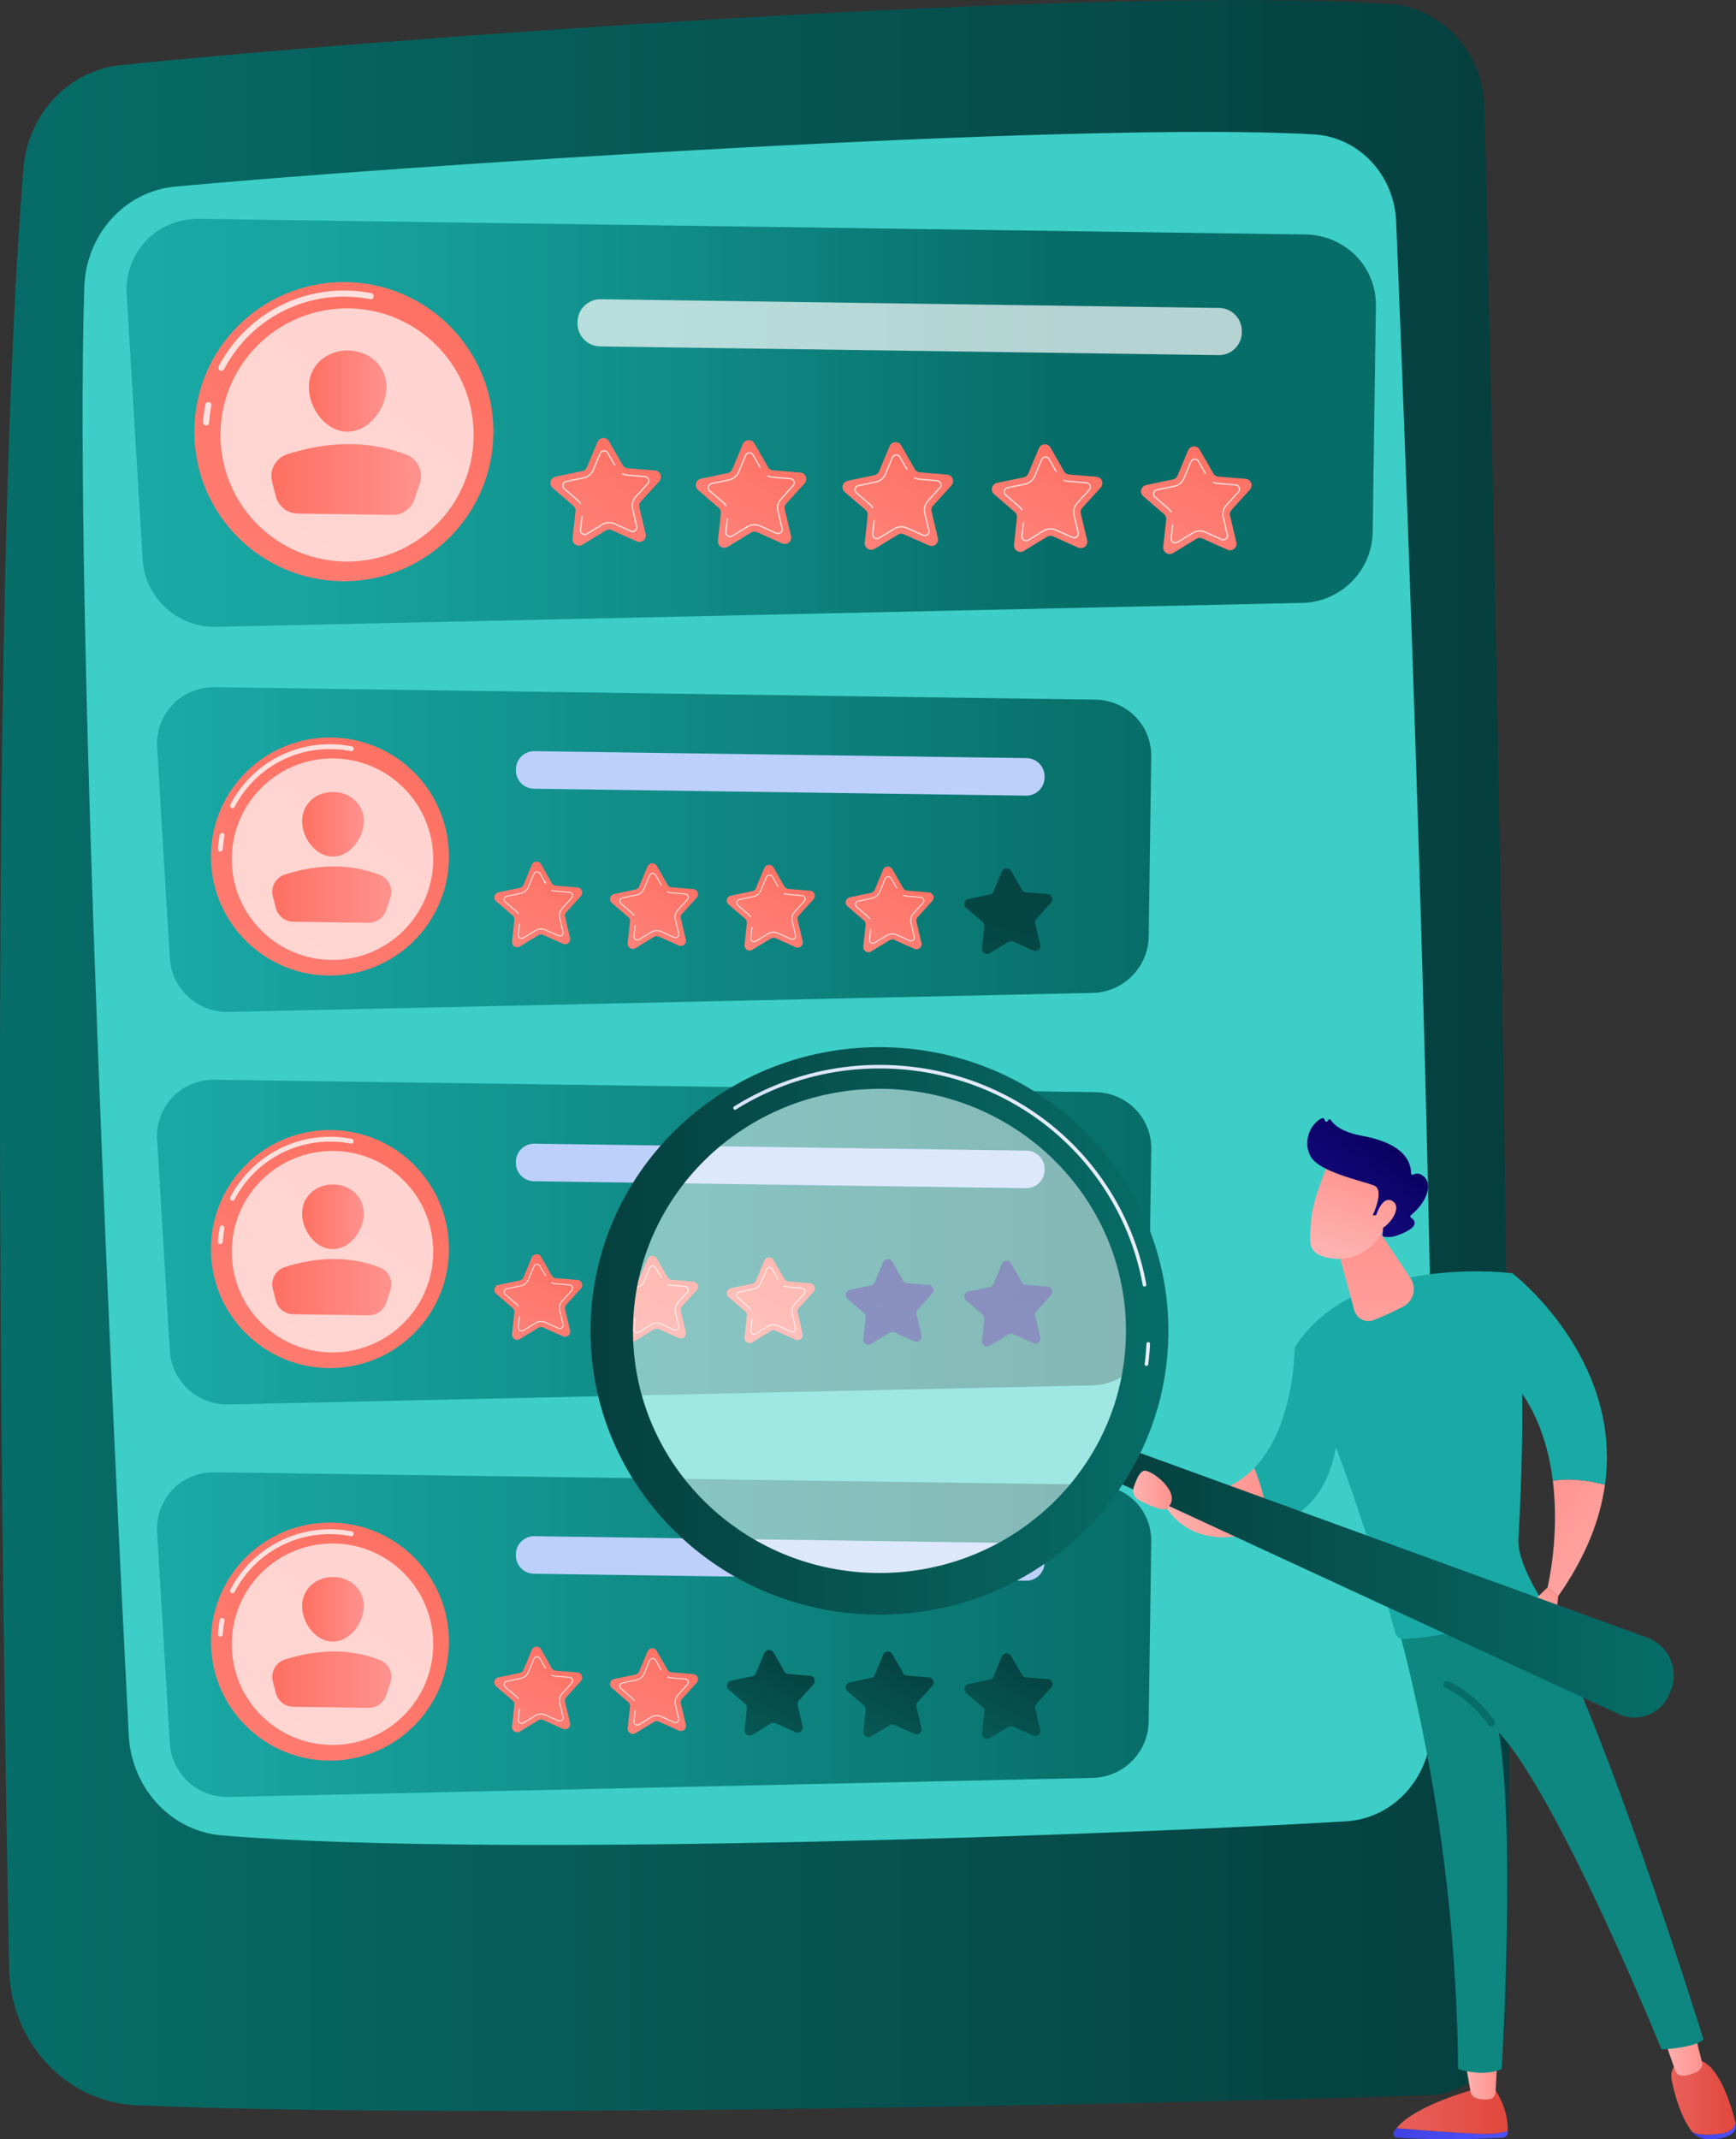 <svg xmlns="http://www.w3.org/2000/svg" xmlns:xlink="http://www.w3.org/1999/xlink" viewBox="0 0 2016.77 2484.9"><rect x="0" y="0" width="2016.77" height="2484.9" fill="#333333" stroke="none"/><defs><style>.cls-1{fill:url(#Dégradé_sans_nom_5);}.cls-2{fill:#3ccec7;}.cls-3{fill:url(#Dégradé_sans_nom_4);}.cls-4{fill:url(#linear-gradient);}.cls-10,.cls-12,.cls-17,.cls-5,.cls-58{fill:#fff;}.cls-5{opacity:0.69;}.cls-6{fill:url(#linear-gradient-2);}.cls-7{fill:url(#linear-gradient-3);}.cls-8{fill:url(#linear-gradient-4);}.cls-9{fill:url(#linear-gradient-5);}.cls-10{opacity:0.7;}.cls-11{fill:url(#linear-gradient-6);}.cls-12{opacity:0.78;}.cls-13{fill:url(#linear-gradient-7);}.cls-14{fill:url(#linear-gradient-8);}.cls-15{fill:url(#Dégradé_sans_nom_2);}.cls-16{fill:url(#linear-gradient-9);}.cls-18{fill:url(#linear-gradient-10);}.cls-19{fill:url(#linear-gradient-11);}.cls-20{fill:url(#linear-gradient-12);}.cls-21{fill:url(#Dégradé_sans_nom_5-2);}.cls-22{fill:#bdd0fb;}.cls-23{fill:url(#linear-gradient-13);}.cls-24{fill:url(#linear-gradient-14);}.cls-25{fill:url(#linear-gradient-15);}.cls-26{fill:url(#Dégradé_sans_nom_2-2);}.cls-27{fill:url(#linear-gradient-16);}.cls-28{fill:url(#linear-gradient-17);}.cls-29{fill:url(#linear-gradient-18);}.cls-30,.cls-31{opacity:0.8;}.cls-30{fill:url(#linear-gradient-19);}.cls-31{fill:url(#linear-gradient-20);}.cls-32{fill:url(#linear-gradient-21);}.cls-33{fill:url(#linear-gradient-22);}.cls-34{fill:url(#linear-gradient-23);}.cls-35{fill:url(#Dégradé_sans_nom_2-3);}.cls-36{fill:url(#linear-gradient-24);}.cls-37{fill:url(#linear-gradient-25);}.cls-38{fill:url(#Dégradé_sans_nom_5-3);}.cls-39{fill:url(#Dégradé_sans_nom_5-4);}.cls-40{fill:url(#Dégradé_sans_nom_5-5);}.cls-41{fill:url(#linear-gradient-26);}.cls-42{fill:url(#linear-gradient-27);}.cls-43{fill:url(#linear-gradient-28);}.cls-44{fill:url(#linear-gradient-29);}.cls-45{fill:url(#linear-gradient-30);}.cls-46{fill:url(#linear-gradient-31);}.cls-47{fill:url(#linear-gradient-32);}.cls-48{fill:url(#linear-gradient-33);}.cls-49{fill:url(#linear-gradient-34);}.cls-50{fill:#0e8781;}.cls-51{fill:#1aaaa6;}.cls-52{fill:url(#Dégradé_sans_nom_5-6);}.cls-53{fill:url(#linear-gradient-35);}.cls-54{fill:url(#linear-gradient-36);}.cls-55{fill:url(#linear-gradient-37);}.cls-56{fill:url(#linear-gradient-38);}.cls-57{fill:url(#Dégradé_sans_nom_5-7);}.cls-58{opacity:0.5;}.cls-59{fill:url(#Dégradé_sans_nom_5-8);}.cls-60{fill:url(#linear-gradient-39);}.cls-61{fill:url(#linear-gradient-40);}.cls-62{fill:url(#linear-gradient-41);}.cls-63{fill:url(#linear-gradient-42);}.cls-64{fill:url(#linear-gradient-43);}</style><linearGradient id="Dégradé_sans_nom_5" x1="-9088.55" y1="1226.02" x2="-7335.27" y2="1226.02" gradientTransform="matrix(-1, 0, 0, 1, -7335.27, 0)" gradientUnits="userSpaceOnUse"><stop offset="0" stop-color="#053f3e"/><stop offset="1" stop-color="#076d68"/></linearGradient><linearGradient id="Dégradé_sans_nom_4" x1="146.99" y1="491.22" x2="1598.42" y2="491.22" gradientUnits="userSpaceOnUse"><stop offset="0" stop-color="#1aaaa6"/><stop offset="0.18" stop-color="#17a29d"/><stop offset="0.46" stop-color="#108a86"/><stop offset="0.74" stop-color="#076d68"/></linearGradient><linearGradient id="linear-gradient" x1="694.36" y1="492.02" x2="565.78" y2="729.17" gradientTransform="matrix(1, 0.01, -0.01, 1, 51.04, 11.99)" gradientUnits="userSpaceOnUse"><stop offset="0" stop-color="#fe7062"/><stop offset="1" stop-color="#ff928e"/></linearGradient><linearGradient id="linear-gradient-2" x1="863.27" y1="492.02" x2="734.69" y2="729.18" xlink:href="#linear-gradient"/><linearGradient id="linear-gradient-3" x1="1033.83" y1="492.02" x2="905.25" y2="729.18" xlink:href="#linear-gradient"/><linearGradient id="linear-gradient-4" x1="1207.24" y1="492.02" x2="1078.66" y2="729.18" xlink:href="#linear-gradient"/><linearGradient id="linear-gradient-5" x1="1380.66" y1="492.02" x2="1252.08" y2="729.18" xlink:href="#linear-gradient"/><linearGradient id="linear-gradient-6" x1="486.62" y1="286.02" x2="-226.22" y2="1362.93" xlink:href="#linear-gradient"/><linearGradient id="linear-gradient-7" x1="358.82" y1="454.29" x2="448.99" y2="454.29" gradientTransform="matrix(1, 0, 0, 1, 0, 0)" xlink:href="#linear-gradient"/><linearGradient id="linear-gradient-8" x1="315.28" y1="556.98" x2="489.14" y2="556.98" gradientTransform="matrix(1, 0, 0, 1, 0, 0)" xlink:href="#linear-gradient"/><linearGradient id="Dégradé_sans_nom_2" x1="182.4" y1="986.85" x2="1337.42" y2="986.85" gradientUnits="userSpaceOnUse"><stop offset="0" stop-color="#1aaaa6"/><stop offset="1" stop-color="#076d68"/></linearGradient><linearGradient id="linear-gradient-9" x1="615.93" y1="984.21" x2="513.61" y2="1172.94" xlink:href="#linear-gradient"/><linearGradient id="linear-gradient-10" x1="750.34" y1="984.21" x2="648.02" y2="1172.94" xlink:href="#linear-gradient"/><linearGradient id="linear-gradient-11" x1="886.07" y1="984.21" x2="783.75" y2="1172.94" xlink:href="#linear-gradient"/><linearGradient id="linear-gradient-12" x1="1024.07" y1="984.21" x2="921.75" y2="1172.94" xlink:href="#linear-gradient"/><linearGradient id="Dégradé_sans_nom_5-2" x1="1160.29" y1="923.36" x2="949.51" y2="1734.21" gradientTransform="matrix(1, 0.01, -0.01, 1, 51.04, 11.99)" xlink:href="#Dégradé_sans_nom_5"/><linearGradient id="linear-gradient-13" x1="450.61" y1="820.28" x2="-116.66" y2="1677.27" xlink:href="#linear-gradient"/><linearGradient id="linear-gradient-14" x1="350.97" y1="957.47" x2="422.72" y2="957.47" gradientTransform="matrix(1, 0, 0, 1, 0, 0)" xlink:href="#linear-gradient"/><linearGradient id="linear-gradient-15" x1="316.32" y1="1039.19" x2="454.67" y2="1039.19" gradientTransform="matrix(1, 0, 0, 1, 0, 0)" xlink:href="#linear-gradient"/><linearGradient id="Dégradé_sans_nom_2-2" x1="182.4" y1="1442.81" x2="1337.42" y2="1442.81" xlink:href="#Dégradé_sans_nom_2"/><linearGradient id="linear-gradient-16" x1="622.36" y1="1440.12" x2="520.03" y2="1628.84" xlink:href="#linear-gradient"/><linearGradient id="linear-gradient-17" x1="756.77" y1="1440.12" x2="654.45" y2="1628.85" xlink:href="#linear-gradient"/><linearGradient id="linear-gradient-18" x1="892.5" y1="1440.12" x2="790.17" y2="1628.85" xlink:href="#linear-gradient"/><linearGradient id="linear-gradient-19" x1="1148.06" y1="920.18" x2="937.28" y2="1731.03" gradientTransform="matrix(1, 0.01, -0.01, 1, 51.04, 11.99)" gradientUnits="userSpaceOnUse"><stop offset="0" stop-color="#09005d"/><stop offset="1" stop-color="#1a0f91"/></linearGradient><linearGradient id="linear-gradient-20" x1="1277.33" y1="953.79" x2="1066.55" y2="1764.64" xlink:href="#linear-gradient-19"/><linearGradient id="linear-gradient-21" x1="457.04" y1="1276.19" x2="-110.23" y2="2133.18" gradientTransform="translate(1165.83 198.5) rotate(45.81)" xlink:href="#linear-gradient"/><linearGradient id="linear-gradient-22" x1="350.97" y1="1413.42" x2="422.72" y2="1413.42" gradientTransform="matrix(1, 0, 0, 1, 0, 0)" xlink:href="#linear-gradient"/><linearGradient id="linear-gradient-23" x1="316.32" y1="1495.14" x2="454.67" y2="1495.14" gradientTransform="matrix(1, 0, 0, 1, 0, 0)" xlink:href="#linear-gradient"/><linearGradient id="Dégradé_sans_nom_2-3" x1="182.4" y1="1898.76" x2="1337.42" y2="1898.76" xlink:href="#Dégradé_sans_nom_2"/><linearGradient id="linear-gradient-24" x1="628.79" y1="1896.02" x2="526.46" y2="2084.75" xlink:href="#linear-gradient"/><linearGradient id="linear-gradient-25" x1="763.2" y1="1896.03" x2="660.87" y2="2084.75" xlink:href="#linear-gradient"/><linearGradient id="Dégradé_sans_nom_5-3" x1="898.93" y1="1896.03" x2="796.6" y2="2084.75" gradientTransform="matrix(1, 0.01, -0.01, 1, 51.04, 11.99)" xlink:href="#Dégradé_sans_nom_5"/><linearGradient id="Dégradé_sans_nom_5-4" x1="1036.93" y1="1896.03" x2="934.61" y2="2084.76" gradientTransform="matrix(1, 0.01, -0.01, 1, 51.04, 11.99)" xlink:href="#Dégradé_sans_nom_5"/><linearGradient id="Dégradé_sans_nom_5-5" x1="1174.93" y1="1896.03" x2="1072.61" y2="2084.76" gradientTransform="matrix(1, 0.01, -0.01, 1, 51.04, 11.99)" xlink:href="#Dégradé_sans_nom_5"/><linearGradient id="linear-gradient-26" x1="463.47" y1="1732.1" x2="-103.8" y2="2589.09" gradientTransform="translate(1488.24 332.04) rotate(45.81)" xlink:href="#linear-gradient"/><linearGradient id="linear-gradient-27" x1="350.97" y1="1869.37" x2="422.72" y2="1869.37" gradientTransform="matrix(1, 0, 0, 1, 0, 0)" xlink:href="#linear-gradient"/><linearGradient id="linear-gradient-28" x1="316.32" y1="1951.1" x2="454.67" y2="1951.1" gradientTransform="matrix(1, 0, 0, 1, 0, 0)" xlink:href="#linear-gradient"/><linearGradient id="linear-gradient-29" x1="1618.62" y1="2478.47" x2="1751.62" y2="2478.47" gradientUnits="userSpaceOnUse"><stop offset="0" stop-color="#4042e2"/><stop offset="1" stop-color="#4f52ff"/></linearGradient><linearGradient id="linear-gradient-30" x1="-395.28" y1="2452.4" x2="-266.03" y2="2452.4" gradientTransform="matrix(-1, 0, 0, 1, 1356.35, 0)" gradientUnits="userSpaceOnUse"><stop offset="0" stop-color="#e1473d"/><stop offset="1" stop-color="#e9605a"/></linearGradient><linearGradient id="linear-gradient-31" x1="-382.99" y1="2416.01" x2="-345.53" y2="2416.01" gradientTransform="matrix(-1, 0, 0, 1, 1356.35, 0)" gradientUnits="userSpaceOnUse"><stop offset="0" stop-color="#ff928e"/><stop offset="1" stop-color="#feb3b1"/></linearGradient><linearGradient id="linear-gradient-32" x1="1965.8" y1="2475.6" x2="2016.77" y2="2475.6" xlink:href="#linear-gradient-29"/><linearGradient id="linear-gradient-33" x1="-660.04" y1="2436.36" x2="-585.23" y2="2436.36" xlink:href="#linear-gradient-30"/><linearGradient id="linear-gradient-34" x1="-621.16" y1="2384.78" x2="-576.39" y2="2384.78" xlink:href="#linear-gradient-31"/><linearGradient id="Dégradé_sans_nom_5-6" x1="-470.28" y1="2218.98" x2="-448.83" y2="2176.07" gradientTransform="matrix(-1, 0, 0, 1, 1356.35, 0)" xlink:href="#Dégradé_sans_nom_5"/><linearGradient id="linear-gradient-35" x1="-416.04" y1="1732.17" x2="-575.42" y2="1873.31" xlink:href="#linear-gradient-31"/><linearGradient id="linear-gradient-36" x1="-117.26" y1="1745.52" x2="8.26" y2="1745.52" xlink:href="#linear-gradient-31"/><linearGradient id="linear-gradient-37" x1="-239.41" y1="1434.11" x2="-240.78" y2="1668.51" xlink:href="#linear-gradient-31"/><linearGradient id="linear-gradient-38" x1="1811.72" y1="1850.4" x2="1775.85" y2="1882.16" gradientTransform="matrix(1, 0, 0, 1, 0, 0)" xlink:href="#linear-gradient-31"/><linearGradient id="Dégradé_sans_nom_5-7" x1="1287.21" y1="1837.47" x2="1944.5" y2="1837.47" gradientTransform="matrix(1, 0, 0, 1, 0, 0)" xlink:href="#Dégradé_sans_nom_5"/><linearGradient id="Dégradé_sans_nom_5-8" x1="686.05" y1="1546.02" x2="1357.39" y2="1546.02" gradientTransform="matrix(1, 0, 0, 1, 0, 0)" xlink:href="#Dégradé_sans_nom_5"/><linearGradient id="linear-gradient-39" x1="851.79" y1="1411.83" x2="1336" y2="1411.83" gradientUnits="userSpaceOnUse"><stop offset="0" stop-color="#dae3fe"/><stop offset="1" stop-color="#e9effd"/></linearGradient><linearGradient id="linear-gradient-40" x1="-5.08" y1="1730.78" x2="39.87" y2="1730.78" xlink:href="#linear-gradient-31"/><linearGradient id="linear-gradient-41" x1="1587.78" y1="1352.14" x2="1554.23" y2="1459.75" gradientTransform="matrix(1, 0, 0, 1, 0, 0)" xlink:href="#linear-gradient-31"/><linearGradient id="linear-gradient-42" x1="-2596.05" y1="1319.95" x2="-2493.87" y2="1451.51" gradientTransform="matrix(-1, 0, 0, 1, -976.65, 0)" xlink:href="#linear-gradient-19"/><linearGradient id="linear-gradient-43" x1="1624.34" y1="1363.54" x2="1590.79" y2="1471.15" gradientTransform="matrix(1, 0, 0, 1, 0, 0)" xlink:href="#linear-gradient-31"/></defs><g id="Calque_2" data-name="Calque 2"><g id="Illustration"><path class="cls-1" d="M1724.6,125c9.23,390.68,39.17,1738.27,24.88,2215.81-1.52,50.59-40.17,91.2-88.39,92.86-238.48,8.18-1112.75,28.94-1502.82,11.77C77,2441.84,12.41,2372.79,10.73,2287.49c-8.11-410.06-26-1563.42,16.51-2091.78,5.1-63.3,52.45-113.71,112.7-120C399.66,48.41,1277.68-18.22,1614.68,4.73,1675.46,8.86,1723.09,61.1,1724.6,125Z"/><path class="cls-2" d="M1622,257.45c12.84,315.34,53.33,1364.38,40.48,1752.29-1.88,56.7-44.47,102.55-98.45,105.86-222.26,13.65-980.53,43.74-1306.52,16.35-58.7-4.93-104.76-54.74-107.93-116.44C133.05,1693.81,85.62,717,97.93,333.43c2-61.19,47.15-111.16,105.27-116.63,240.44-22.65,1046.19-76.55,1323.21-60.69C1578.41,159.09,1619.77,202.86,1622,257.45Z"/><path class="cls-3" d="M1516.13,272.35,232.05,254.23c-23.33-.33-45.73,8.17-61.84,25a82.89,82.89,0,0,0-23.07,62.53l18.54,307.67a83.8,83.8,0,0,0,85.59,78.72l1261.62-27.8a83.74,83.74,0,0,0,81.82-82.75l3.7-262C1599.07,309.28,1562.46,273,1516.13,272.35Z"/><path class="cls-4" d="M739.69,628.83l-29-13a7.53,7.53,0,0,0-7,.43l-27.15,16.51a7.51,7.51,0,0,1-11.37-7.22l3.42-31.6a7.55,7.55,0,0,0-2.57-6.5L642,566.72a7.51,7.51,0,0,1,3.36-13l31.1-6.52a7.51,7.51,0,0,0,5.39-4.45l12.26-29.31a7.51,7.51,0,0,1,13.44-.84l15.81,27.57a7.55,7.55,0,0,0,5.9,3.75l31.67,2.6a7.51,7.51,0,0,1,5,12.53L744.5,582.56a7.53,7.53,0,0,0-1.74,6.77l7.31,30.92A7.51,7.51,0,0,1,739.69,628.83Z"/><path class="cls-5" d="M673.94,585.74a14.82,14.82,0,0,0-3.16-3.8l-15.73-13.53a5.69,5.69,0,0,1,2.55-9.89l20.31-4.25a14.79,14.79,0,0,0,10.6-8.75l8-19.15a5.69,5.69,0,0,1,10.18-.63l5.27,9.2-1.4.8-5.27-9.2A4.07,4.07,0,0,0,698,527l-8,19.15a16.34,16.34,0,0,1-11.75,9.71l-20.31,4.26a4.07,4.07,0,0,0-1.82,7.07l15.73,13.54a16.44,16.44,0,0,1,3.49,4.21Z"/><path class="cls-5" d="M679.18,621.66a5.69,5.69,0,0,1-5.57-6.3l1.7-15.79,1.61.18-1.71,15.78a4.08,4.08,0,0,0,6.17,3.92l17.73-10.78a16.56,16.56,0,0,1,15.22-.95l18.93,8.5a4.08,4.08,0,0,0,5.64-4.65l-4.77-20.2a16.39,16.39,0,0,1,3.8-14.77l13.93-15.38a4.07,4.07,0,0,0-2.69-6.79l-20.68-1.71a16.19,16.19,0,0,1-6.11-1.74l.74-1.43a14.48,14.48,0,0,0,5.5,1.56l20.69,1.71a5.68,5.68,0,0,1,3.75,9.48l-13.94,15.39A14.76,14.76,0,0,0,735.7,591l4.77,20.2a5.69,5.69,0,0,1-7.87,6.49l-18.93-8.5a14.9,14.9,0,0,0-13.72.86l-17.73,10.78A5.65,5.65,0,0,1,679.18,621.66Z"/><rect class="cls-5" x="712.03" y="534.92" width="1.61" height="6.28" transform="translate(-173.19 425.83) rotate(-29.83)"/><path class="cls-6" d="M908.58,631.21l-29-13a7.49,7.49,0,0,0-7,.44l-27.16,16.5a7.5,7.5,0,0,1-11.36-7.22l3.42-31.59a7.53,7.53,0,0,0-2.57-6.5L810.85,569.1a7.51,7.51,0,0,1,3.36-13l31.1-6.51a7.53,7.53,0,0,0,5.39-4.45L863,515.78A7.51,7.51,0,0,1,876.4,515l15.81,27.56a7.48,7.48,0,0,0,5.9,3.75l31.67,2.61a7.51,7.51,0,0,1,5,12.52l-21.34,23.55a7.51,7.51,0,0,0-1.74,6.77L919,622.64A7.51,7.51,0,0,1,908.58,631.21Z"/><path class="cls-5" d="M842.82,588.13a14.63,14.63,0,0,0-3.15-3.81l-15.73-13.53a5.69,5.69,0,0,1,2.54-9.88l20.32-4.26a14.75,14.75,0,0,0,10.59-8.75l8-19.15a5.69,5.69,0,0,1,10.19-.63l5.27,9.2-1.4.8-5.27-9.2a4.08,4.08,0,0,0-7.3.46l-8,19.14a16.36,16.36,0,0,1-11.75,9.71l-20.32,4.26a4.07,4.07,0,0,0-1.82,7.07l15.73,13.54a16.15,16.15,0,0,1,3.5,4.22Z"/><path class="cls-5" d="M848.07,624.05a5.73,5.73,0,0,1-3-.9,5.66,5.66,0,0,1-2.61-5.41L844.2,602l1.61.17-1.71,15.78a4.07,4.07,0,0,0,6.17,3.92L868,611.05a16.56,16.56,0,0,1,15.22-.94l18.93,8.49a4.07,4.07,0,0,0,5.63-4.65L903,593.75a16.36,16.36,0,0,1,3.8-14.76l13.94-15.39a4.07,4.07,0,0,0-2.69-6.79l-20.68-1.7a16.32,16.32,0,0,1-6.11-1.74l.74-1.44a14.68,14.68,0,0,0,5.5,1.57l20.68,1.7a5.69,5.69,0,0,1,3.75,9.49L908,580.07a14.77,14.77,0,0,0-3.43,13.31l4.78,20.2a5.7,5.7,0,0,1-7.87,6.5l-18.93-8.5a14.93,14.93,0,0,0-13.72.85L851.1,623.21A5.74,5.74,0,0,1,848.07,624.05Z"/><rect class="cls-5" x="880.92" y="537.3" width="1.61" height="6.28" transform="translate(-152.01 510.07) rotate(-29.82)"/><path class="cls-7" d="M1079.12,633.62l-29-13a7.53,7.53,0,0,0-7,.43L1016,637.55a7.51,7.51,0,0,1-11.37-7.22l3.42-31.6a7.55,7.55,0,0,0-2.57-6.5l-24.09-20.72a7.51,7.51,0,0,1,3.36-13l31.1-6.51a7.54,7.54,0,0,0,5.39-4.46l12.26-29.31a7.52,7.52,0,0,1,13.45-.84l15.8,27.57a7.52,7.52,0,0,0,5.9,3.75l31.67,2.61a7.51,7.51,0,0,1,5,12.52l-21.33,23.55a7.51,7.51,0,0,0-1.75,6.77L1089.5,625A7.51,7.51,0,0,1,1079.12,633.62Z"/><path class="cls-5" d="M1013.37,590.53a14.62,14.62,0,0,0-3.16-3.8L994.48,573.2a5.69,5.69,0,0,1,2.55-9.88l20.31-4.26a14.79,14.79,0,0,0,10.6-8.75l8-19.15a5.69,5.69,0,0,1,10.18-.63l5.28,9.2-1.4.8-5.28-9.2a4.07,4.07,0,0,0-7.29.45l-8,19.15a16.38,16.38,0,0,1-11.76,9.71l-20.31,4.26a4.07,4.07,0,0,0-1.82,7.07l15.73,13.54a16.44,16.44,0,0,1,3.49,4.21Z"/><path class="cls-5" d="M1018.61,626.45a5.69,5.69,0,0,1-5.57-6.3l1.7-15.79,1.61.18-1.71,15.78a4.08,4.08,0,0,0,6.17,3.92l17.73-10.78a16.56,16.56,0,0,1,15.22-1l18.93,8.5a4.07,4.07,0,0,0,5.64-4.65l-4.77-20.2a16.36,16.36,0,0,1,3.8-14.76L1091.29,566a4.07,4.07,0,0,0-2.68-6.79l-20.69-1.71a16.26,16.26,0,0,1-6.1-1.73l.73-1.44a14.48,14.48,0,0,0,5.5,1.56l20.69,1.71a5.68,5.68,0,0,1,3.75,9.48l-13.94,15.39a14.76,14.76,0,0,0-3.42,13.31l4.77,20.2a5.68,5.68,0,0,1-7.87,6.49L1053.1,614a14.9,14.9,0,0,0-13.72.85l-17.73,10.78A5.65,5.65,0,0,1,1018.61,626.45Z"/><rect class="cls-5" x="1051.46" y="539.71" width="1.61" height="6.28" transform="translate(-130.62 595.19) rotate(-29.82)"/><path class="cls-8" d="M1252.52,636.07l-29-13a7.52,7.52,0,0,0-7,.43L1189.4,640a7.51,7.51,0,0,1-11.37-7.23l3.42-31.59a7.53,7.53,0,0,0-2.57-6.5L1154.79,574a7.51,7.51,0,0,1,3.36-13l31.1-6.52a7.51,7.51,0,0,0,5.39-4.45l12.26-29.31a7.51,7.51,0,0,1,13.44-.84l15.81,27.57a7.53,7.53,0,0,0,5.9,3.75l31.67,2.6a7.51,7.51,0,0,1,5,12.53l-21.34,23.55a7.5,7.5,0,0,0-1.74,6.77l7.31,30.92A7.51,7.51,0,0,1,1252.52,636.07Z"/><path class="cls-5" d="M1186.77,593a14.82,14.82,0,0,0-3.16-3.8l-15.73-13.54a5.69,5.69,0,0,1,2.54-9.88l20.32-4.25a14.78,14.78,0,0,0,10.6-8.76l8-19.14a5.69,5.69,0,0,1,10.18-.64l5.27,9.2-1.4.81-5.27-9.2a4.08,4.08,0,0,0-7.3.45l-8,19.15a16.39,16.39,0,0,1-11.75,9.71l-20.31,4.25a4.08,4.08,0,0,0-1.83,7.08L1184.67,588a16.65,16.65,0,0,1,3.49,4.22Z"/><path class="cls-5" d="M1192,628.9a5.7,5.7,0,0,1-5.58-6.31l1.71-15.78,1.61.17L1188,622.77a4.07,4.07,0,0,0,6.17,3.92l17.73-10.78a16.56,16.56,0,0,1,15.22-.95l18.93,8.5a4.08,4.08,0,0,0,5.64-4.66L1247,598.61a16.4,16.4,0,0,1,3.81-14.77l13.93-15.38a4.08,4.08,0,0,0-2.69-6.8l-20.68-1.7a16.37,16.37,0,0,1-6.11-1.74l.74-1.43a14.67,14.67,0,0,0,5.5,1.56l20.69,1.7a5.69,5.69,0,0,1,3.74,9.49L1252,584.92a14.81,14.81,0,0,0-3.43,13.31l4.78,20.2a5.69,5.69,0,0,1-7.87,6.5l-18.93-8.5a14.9,14.9,0,0,0-13.72.86L1195,628.07A5.68,5.68,0,0,1,1192,628.9Z"/><rect class="cls-5" x="1224.86" y="542.16" width="1.61" height="6.28" transform="translate(-108.87 681.73) rotate(-29.82)"/><path class="cls-9" d="M1425.91,638.52l-29-13a7.49,7.49,0,0,0-7,.44l-27.16,16.5a7.5,7.5,0,0,1-11.36-7.22l3.42-31.59a7.53,7.53,0,0,0-2.57-6.5l-24.09-20.73a7.51,7.51,0,0,1,3.36-13l31.1-6.51a7.53,7.53,0,0,0,5.39-4.45l12.26-29.32a7.51,7.51,0,0,1,13.44-.83l15.81,27.56a7.48,7.48,0,0,0,5.9,3.75l31.67,2.61a7.51,7.51,0,0,1,5,12.52l-21.34,23.56A7.49,7.49,0,0,0,1429,599l7.31,30.93A7.52,7.52,0,0,1,1425.91,638.52Z"/><path class="cls-5" d="M1360.16,595.43a14.59,14.59,0,0,0-3.15-3.8l-15.73-13.54a5.69,5.69,0,0,1,2.54-9.88l20.32-4.25a14.76,14.76,0,0,0,10.59-8.76l8-19.14a5.69,5.69,0,0,1,10.19-.64l5.27,9.2-1.4.8-5.27-9.2a4.08,4.08,0,0,0-7.3.46l-8,19.14a16.4,16.4,0,0,1-11.75,9.72l-20.32,4.25a4.08,4.08,0,0,0-1.82,7.08l15.73,13.53a16.15,16.15,0,0,1,3.5,4.22Z"/><path class="cls-5" d="M1365.41,631.35a5.73,5.73,0,0,1-3-.9,5.66,5.66,0,0,1-2.61-5.41l1.71-15.78,1.6.17-1.7,15.79a4.07,4.07,0,0,0,6.17,3.91l17.73-10.77a16.53,16.53,0,0,1,15.22-1l18.93,8.5a4.08,4.08,0,0,0,5.63-4.66l-4.77-20.2a16.36,16.36,0,0,1,3.8-14.76l13.94-15.38a4.08,4.08,0,0,0-2.69-6.8l-20.68-1.7a16.32,16.32,0,0,1-6.11-1.74l.74-1.44a14.68,14.68,0,0,0,5.5,1.57l20.68,1.7a5.69,5.69,0,0,1,3.75,9.49l-13.93,15.38a14.77,14.77,0,0,0-3.43,13.31l4.77,20.2a5.69,5.69,0,0,1-7.86,6.5l-18.93-8.5a14.9,14.9,0,0,0-13.72.86l-17.74,10.77A5.74,5.74,0,0,1,1365.41,631.35Z"/><rect class="cls-5" x="1398.26" y="544.61" width="1.61" height="6.28" transform="translate(-87.1 768.51) rotate(-29.83)"/><path class="cls-10" d="M1442.69,386.22a26.68,26.68,0,0,1-27.06,26.3L697.24,402.39a26.68,26.68,0,0,1-26.3-27.06l0-1.44a26.67,26.67,0,0,1,27-26.3l718.4,10.14a26.68,26.68,0,0,1,26.3,27Z"/><circle class="cls-11" cx="399.45" cy="501.4" r="173.75"/><path class="cls-12" d="M239.37,494.18h-.19a3.55,3.55,0,0,1-3.3-3.78,162.6,162.6,0,0,1,2.67-20.56,3.55,3.55,0,0,1,7,1.36A157.94,157.94,0,0,0,243,490.87,3.54,3.54,0,0,1,239.37,494.18Z"/><path class="cls-12" d="M257.16,430.76a3.38,3.38,0,0,1-1.59-.4,3.56,3.56,0,0,1-1.51-4.79,164.21,164.21,0,0,1,177.24-85,3.55,3.55,0,0,1,2.79,4.17,3.51,3.51,0,0,1-4.17,2.8,157.06,157.06,0,0,0-169.56,81.33A3.55,3.55,0,0,1,257.16,430.76Z"/><circle class="cls-5" cx="403.18" cy="505.24" r="147.06" transform="translate(-239.17 433.08) rotate(-45)"/><path class="cls-13" d="M449,450.32c-.36,24.89-20.92,51.49-45.82,51.14s-44.7-27.52-44.35-52.42,20.79-42.27,45.69-41.92S449.34,425.42,449,450.32Z"/><path class="cls-14" d="M345.87,596.53l110.06,1.55a26.65,26.65,0,0,0,25.63-18.16l6.18-18.43a26.61,26.61,0,0,0-15.61-33.34c-44.55-17-90.89-15.56-138.56-.44a26.53,26.53,0,0,0-17.45,31.92l4.32,16.87A26.65,26.65,0,0,0,345.87,596.53Z"/><path class="cls-15" d="M1271.94,812.69,250.09,798.26c-18.57-.26-36.39,6.5-49.22,19.93A66,66,0,0,0,182.52,868l14.75,244.84a66.69,66.69,0,0,0,68.11,62.65l1004-22.13a66.65,66.65,0,0,0,65.11-65.85l2.94-208.52C1337.93,842.07,1308.8,813.21,1271.94,812.69Z"/><path class="cls-16" d="M654.06,1096.37,631,1086a6,6,0,0,0-5.56.35l-21.61,13.13a6,6,0,0,1-9-5.75l2.72-25.14a6,6,0,0,0-2-5.17l-19.17-16.49a6,6,0,0,1,2.67-10.38l24.75-5.18a6,6,0,0,0,4.29-3.54l9.76-23.33a6,6,0,0,1,10.69-.67L641,1025.78a6,6,0,0,0,4.7,3l25.2,2.08a6,6,0,0,1,3.94,10l-17,18.75a6,6,0,0,0-1.39,5.38l5.82,24.61A6,6,0,0,1,654.06,1096.37Z"/><path class="cls-5" d="M601.73,1062.08a11.44,11.44,0,0,0-2.51-3l-12.51-10.77a4.52,4.52,0,0,1,2-7.86l16.16-3.39a11.75,11.75,0,0,0,8.44-7l6.37-15.24a4.52,4.52,0,0,1,8.1-.5l4.2,7.32-1.11.64-4.2-7.32a3.23,3.23,0,0,0-5.8.36l-6.38,15.23a13,13,0,0,1-9.35,7.73L589,1041.68a3.16,3.16,0,0,0-2.47,2.36,3.19,3.19,0,0,0,1,3.27l12.52,10.77a12.81,12.81,0,0,1,2.78,3.35Z"/><path class="cls-5" d="M605.91,1090.66a4.55,4.55,0,0,1-2.37-.71,4.5,4.5,0,0,1-2.07-4.31l1.36-12.56,1.27.14-1.35,12.56a3.23,3.23,0,0,0,4.9,3.12l14.11-8.58a13.19,13.19,0,0,1,12.12-.75l15.06,6.76a3.24,3.24,0,0,0,4.49-3.7l-3.8-16.08a13,13,0,0,1,3-11.74l11.08-12.25a3.24,3.24,0,0,0-2.13-5.4l-16.47-1.36a12.87,12.87,0,0,1-4.85-1.38l.58-1.14a11.59,11.59,0,0,0,4.38,1.24l16.46,1.36a4.51,4.51,0,0,1,3,7.54l-11.08,12.25a11.73,11.73,0,0,0-2.73,10.59l3.8,16.07a4.53,4.53,0,0,1-6.26,5.17l-15.07-6.76a11.86,11.86,0,0,0-10.92.68L608.32,1090A4.56,4.56,0,0,1,605.91,1090.66Z"/><rect class="cls-17" x="632.05" y="1021.64" width="1.28" height="5" transform="translate(-425.57 450.35) rotate(-29.83)"/><path class="cls-18" d="M788.45,1098.26l-23.07-10.35a6,6,0,0,0-5.55.34l-21.61,13.14a6,6,0,0,1-9-5.75l2.72-25.14a6,6,0,0,0-2-5.17l-19.17-16.49a6,6,0,0,1,2.68-10.38l24.75-5.19a6,6,0,0,0,4.28-3.54l9.77-23.33a6,6,0,0,1,10.69-.66l12.58,21.94a6,6,0,0,0,4.69,3l25.21,2.07a6,6,0,0,1,3.93,10l-17,18.74a6,6,0,0,0-1.39,5.39l5.82,24.61A6,6,0,0,1,788.45,1098.26Z"/><path class="cls-5" d="M736.13,1064a11.75,11.75,0,0,0-2.51-3l-12.52-10.77a4.53,4.53,0,0,1,2-7.86l16.16-3.39a11.73,11.73,0,0,0,8.43-7l6.38-15.23a4.53,4.53,0,0,1,8.1-.51l4.2,7.32-1.11.64-4.2-7.32a3.25,3.25,0,0,0-5.81.36l-6.37,15.24a13.05,13.05,0,0,1-9.36,7.73l-16.16,3.38a3.21,3.21,0,0,0-2.48,2.37,3.18,3.18,0,0,0,1,3.26L734.46,1060a13,13,0,0,1,2.78,3.36Z"/><path class="cls-5" d="M740.3,1092.56a4.53,4.53,0,0,1-4.43-5l1.35-12.56,1.28.14-1.36,12.56a3.25,3.25,0,0,0,4.91,3.12l14.11-8.58a13.17,13.17,0,0,1,12.11-.75l15.07,6.76a3.2,3.2,0,0,0,3.39-.46,3.14,3.14,0,0,0,1.09-3.24L784,1068.45a13,13,0,0,1,3-11.75l11.09-12.24a3.25,3.25,0,0,0-2.14-5.41l-16.46-1.35a13,13,0,0,1-4.86-1.39l.59-1.14a11.74,11.74,0,0,0,4.38,1.25l16.46,1.35a4.52,4.52,0,0,1,3,7.55L788,1057.56a11.77,11.77,0,0,0-2.72,10.59l3.79,16.08a4.52,4.52,0,0,1-6.25,5.17l-15.07-6.76a11.86,11.86,0,0,0-10.92.68l-14.11,8.58A4.57,4.57,0,0,1,740.3,1092.56Z"/><rect class="cls-5" x="766.44" y="1023.53" width="1.28" height="5" transform="translate(-408.69 517.4) rotate(-29.82)"/><path class="cls-19" d="M924.17,1100.18l-23.07-10.36a6,6,0,0,0-5.55.35l-21.61,13.13a6,6,0,0,1-9-5.74l2.71-25.14a6,6,0,0,0-2-5.18l-19.17-16.49a6,6,0,0,1,2.67-10.38l24.75-5.18a6,6,0,0,0,4.29-3.54l9.76-23.33a6,6,0,0,1,10.7-.67l12.58,21.94a5.94,5.94,0,0,0,4.69,3l25.2,2.08a6,6,0,0,1,3.94,10l-17,18.74a6,6,0,0,0-1.38,5.38l5.81,24.61A6,6,0,0,1,924.17,1100.18Z"/><path class="cls-5" d="M871.85,1065.89a12,12,0,0,0-2.51-3l-12.52-10.77a4.53,4.53,0,0,1,2-7.86l16.17-3.38a11.77,11.77,0,0,0,8.43-7l6.37-15.24a4.53,4.53,0,0,1,8.11-.5l4.2,7.32-1.12.64-4.2-7.32a3.23,3.23,0,0,0-5.8.36l-6.38,15.23a13,13,0,0,1-9.35,7.73l-16.16,3.39a3.24,3.24,0,0,0-1.45,5.63l12.51,10.77a13.18,13.18,0,0,1,2.79,3.35Z"/><path class="cls-5" d="M876,1094.47a4.46,4.46,0,0,1-2.37-.71,4.51,4.51,0,0,1-2.07-4.3l1.36-12.57,1.28.14-1.36,12.57a3.24,3.24,0,0,0,4.91,3.11l14.11-8.57a13.14,13.14,0,0,1,12.11-.76l15.07,6.76a3.24,3.24,0,0,0,4.48-3.7l-3.8-16.07a13.06,13.06,0,0,1,3-11.75l11.09-12.24a3.21,3.21,0,0,0,.61-3.37,3.17,3.17,0,0,0-2.75-2l-16.46-1.36a12.92,12.92,0,0,1-4.86-1.38l.58-1.14a11.65,11.65,0,0,0,4.38,1.24l16.46,1.36a4.53,4.53,0,0,1,3,7.55l-11.09,12.24a11.74,11.74,0,0,0-2.73,10.59l3.8,16.07a4.53,4.53,0,0,1-6.26,5.18l-15.07-6.77a11.86,11.86,0,0,0-10.91.68l-14.12,8.58A4.45,4.45,0,0,1,876,1094.47Z"/><rect class="cls-5" x="902.16" y="1025.45" width="1.28" height="5" transform="translate(-391.67 585.15) rotate(-29.82)"/><path class="cls-20" d="M1062.16,1102.13l-23.07-10.36a6,6,0,0,0-5.55.35l-21.61,13.13a6,6,0,0,1-9-5.75l2.72-25.14a6,6,0,0,0-2-5.17l-19.17-16.49a6,6,0,0,1,2.67-10.38l24.75-5.18a6,6,0,0,0,4.29-3.55l9.76-23.32a6,6,0,0,1,10.69-.67l12.58,21.94a6,6,0,0,0,4.7,3l25.2,2.08a6,6,0,0,1,3.94,10l-17,18.75a6,6,0,0,0-1.39,5.38l5.82,24.61A6,6,0,0,1,1062.16,1102.13Z"/><path class="cls-5" d="M1009.83,1067.84a11.44,11.44,0,0,0-2.51-3L994.81,1054a4.52,4.52,0,0,1,2-7.86l16.16-3.39a11.77,11.77,0,0,0,8.44-7l6.37-15.24a4.53,4.53,0,0,1,8.11-.5l4.19,7.32-1.11.63-4.2-7.32a3.21,3.21,0,0,0-3-1.62,3.17,3.17,0,0,0-2.79,2l-6.38,15.23a13,13,0,0,1-9.35,7.73l-16.17,3.39a3.16,3.16,0,0,0-2.47,2.36,3.19,3.19,0,0,0,1,3.27l12.52,10.77a13,13,0,0,1,2.79,3.35Z"/><path class="cls-5" d="M1014,1096.42a4.55,4.55,0,0,1-2.37-.71,4.5,4.5,0,0,1-2.07-4.31l1.36-12.56,1.28.14-1.36,12.56a3.23,3.23,0,0,0,4.9,3.12l14.12-8.58a13.17,13.17,0,0,1,12.11-.75l15.06,6.76a3.24,3.24,0,0,0,4.49-3.7l-3.8-16.08a13,13,0,0,1,3-11.74l11.08-12.25a3.23,3.23,0,0,0-2.13-5.4l-16.47-1.36a12.87,12.87,0,0,1-4.85-1.38l.58-1.15a11.43,11.43,0,0,0,4.38,1.25l16.46,1.35a4.53,4.53,0,0,1,3.84,2.85,4.48,4.48,0,0,1-.86,4.7l-11.08,12.25A11.73,11.73,0,0,0,1059,1072l3.8,16.07a4.53,4.53,0,0,1-6.26,5.17l-15.07-6.76a11.86,11.86,0,0,0-10.92.68l-14.11,8.58A4.56,4.56,0,0,1,1014,1096.42Z"/><rect class="cls-5" x="1040.15" y="1027.39" width="1.28" height="5" transform="translate(-374.35 653.99) rotate(-29.82)"/><path class="cls-21" d="M1200.14,1104.07l-23.07-10.35a6,6,0,0,0-5.55.34l-21.61,13.14a6,6,0,0,1-9-5.75l2.72-25.14a6,6,0,0,0-2-5.17l-19.17-16.49a6,6,0,0,1,2.68-10.38l24.75-5.19a5.93,5.93,0,0,0,4.28-3.54l9.77-23.33a6,6,0,0,1,10.69-.66l12.58,21.94a6,6,0,0,0,4.69,3l25.21,2.07a6,6,0,0,1,3.93,10l-17,18.74a6,6,0,0,0-1.39,5.39l5.82,24.61A6,6,0,0,1,1200.14,1104.07Z"/><path class="cls-22" d="M1213.49,903.3A21.23,21.23,0,0,1,1192,924.23l-571.69-8.07a21.23,21.23,0,0,1-20.93-21.52l0-1.15a21.23,21.23,0,0,1,21.53-20.93l571.69,8.07a21.23,21.23,0,0,1,20.93,21.52Z"/><path class="cls-23" d="M521.55,996.91a138.26,138.26,0,1,1-136.3-140.2A138.27,138.27,0,0,1,521.55,996.91Z"/><path class="cls-12" d="M255.91,989.22h-.15a2.83,2.83,0,0,1-2.63-3,130,130,0,0,1,2.13-16.36,2.82,2.82,0,1,1,5.54,1.09,125.9,125.9,0,0,0-2,15.65A2.82,2.82,0,0,1,255.91,989.22Z"/><path class="cls-12" d="M270.07,938.75a2.91,2.91,0,0,1-1.27-.32,2.84,2.84,0,0,1-1.2-3.82,129.94,129.94,0,0,1,117.54-70.1,131.56,131.56,0,0,1,23.5,2.46,2.82,2.82,0,0,1,2.23,3.31,2.79,2.79,0,0,1-3.32,2.23,125.89,125.89,0,0,0-22.49-2.35,124.31,124.31,0,0,0-112.45,67.07A2.82,2.82,0,0,1,270.07,938.75Z"/><circle class="cls-5" cx="386.27" cy="998.02" r="117.03" transform="translate(-592.57 565.45) rotate(-45)"/><path class="cls-24" d="M422.72,954.31c-.28,19.81-16.64,41-36.46,40.69S350.69,973.11,351,953.29s16.54-33.64,36.35-33.36S423,934.49,422.72,954.31Z"/><path class="cls-25" d="M340.66,1070.66l87.58,1.24a21.21,21.21,0,0,0,20.4-14.46l4.92-14.66a21.18,21.18,0,0,0-12.42-26.53c-35.46-13.54-72.33-12.38-110.26-.35A21.09,21.09,0,0,0,317,1041.29l3.44,13.43A21.21,21.21,0,0,0,340.66,1070.66Z"/><path class="cls-26" d="M1271.94,1268.64,250.09,1254.22c-18.57-.26-36.39,6.5-49.22,19.93a65.92,65.92,0,0,0-18.35,49.76l14.75,244.84a66.69,66.69,0,0,0,68.11,62.64l1004-22.13a66.65,66.65,0,0,0,65.11-65.85l2.94-208.52C1337.93,1298,1308.8,1269.16,1271.94,1268.64Z"/><path class="cls-27" d="M654.06,1552.32,631,1542a6,6,0,0,0-5.56.35l-21.61,13.14a6,6,0,0,1-9-5.75l2.72-25.14a6,6,0,0,0-2-5.18l-19.17-16.49a6,6,0,0,1,2.67-10.38l24.75-5.18a6,6,0,0,0,4.29-3.54l9.76-23.33a6,6,0,0,1,10.69-.67L641,1481.73a6,6,0,0,0,4.7,3l25.2,2.07a6,6,0,0,1,3.94,10l-17,18.74a6,6,0,0,0-1.39,5.38l5.82,24.61A6,6,0,0,1,654.06,1552.32Z"/><path class="cls-5" d="M601.73,1518a11.6,11.6,0,0,0-2.51-3l-12.51-10.77a4.52,4.52,0,0,1,2-7.86l16.16-3.38a11.79,11.79,0,0,0,8.44-7l6.37-15.24a4.52,4.52,0,0,1,8.1-.5l4.2,7.32-1.11.64-4.2-7.32a3.23,3.23,0,0,0-5.8.36l-6.38,15.23a13,13,0,0,1-9.35,7.73L589,1497.63a3.24,3.24,0,0,0-1.45,5.63L600.06,1514a13,13,0,0,1,2.78,3.36Z"/><path class="cls-5" d="M605.91,1546.61a4.53,4.53,0,0,1-4.44-5l1.36-12.56,1.27.13-1.35,12.57a3.23,3.23,0,0,0,4.9,3.11l14.11-8.57a13.16,13.16,0,0,1,12.12-.76l15.06,6.77a3.25,3.25,0,0,0,4.49-3.71l-3.8-16.07a13,13,0,0,1,3-11.75l11.08-12.24a3.25,3.25,0,0,0-2.13-5.41l-16.47-1.36a12.87,12.87,0,0,1-4.85-1.38l.58-1.14a11.59,11.59,0,0,0,4.38,1.24l16.46,1.36a4.52,4.52,0,0,1,3,7.55l-11.08,12.24a11.74,11.74,0,0,0-2.73,10.59l3.8,16.08a4.53,4.53,0,0,1-6.26,5.17l-15.07-6.77a11.92,11.92,0,0,0-10.92.68L608.32,1546A4.39,4.39,0,0,1,605.91,1546.61Z"/><rect class="cls-5" x="632.05" y="1477.59" width="1.28" height="5" transform="translate(-652.38 510.78) rotate(-29.83)"/><path class="cls-28" d="M788.45,1554.22l-23.07-10.36a6,6,0,0,0-5.55.35l-21.61,13.13a6,6,0,0,1-9-5.75l2.72-25.14a6,6,0,0,0-2-5.17l-19.17-16.49a6,6,0,0,1,2.68-10.38l24.75-5.18a6,6,0,0,0,4.28-3.55l9.77-23.32a6,6,0,0,1,10.69-.67l12.58,21.94a6,6,0,0,0,4.69,3l25.21,2.08a6,6,0,0,1,3.93,10l-17,18.75a6,6,0,0,0-1.39,5.38l5.82,24.61A6,6,0,0,1,788.45,1554.22Z"/><path class="cls-5" d="M736.13,1519.93a11.63,11.63,0,0,0-2.51-3l-12.52-10.77a4.53,4.53,0,0,1,2-7.86l16.16-3.39a11.74,11.74,0,0,0,8.43-7l6.38-15.24a4.52,4.52,0,0,1,8.1-.5l4.2,7.32-1.11.64-4.2-7.33a3.25,3.25,0,0,0-5.81.37l-6.37,15.23a13.05,13.05,0,0,1-9.36,7.73l-16.16,3.39a3.24,3.24,0,0,0-1.45,5.63l12.52,10.77a12.81,12.81,0,0,1,2.78,3.35Z"/><path class="cls-5" d="M740.3,1548.51a4.53,4.53,0,0,1-4.43-5l1.35-12.56,1.28.14-1.36,12.56a3.24,3.24,0,0,0,4.91,3.12l14.11-8.58a13.17,13.17,0,0,1,12.11-.75l15.07,6.76a3.18,3.18,0,0,0,3.39-.46,3.14,3.14,0,0,0,1.09-3.24L784,1524.4a13,13,0,0,1,3-11.74l11.09-12.25A3.24,3.24,0,0,0,796,1495l-16.46-1.36a13,13,0,0,1-4.86-1.38l.59-1.15a11.38,11.38,0,0,0,4.38,1.25l16.46,1.36a4.51,4.51,0,0,1,3,7.54L788,1513.52a11.75,11.75,0,0,0-2.72,10.59l3.79,16.07a4.52,4.52,0,0,1-6.25,5.17l-15.07-6.76a11.86,11.86,0,0,0-10.92.68l-14.11,8.58A4.57,4.57,0,0,1,740.3,1548.51Z"/><rect class="cls-5" x="766.44" y="1479.48" width="1.28" height="5" transform="translate(-635.49 577.84) rotate(-29.83)"/><path class="cls-29" d="M924.17,1556.13l-23.07-10.35a6,6,0,0,0-5.55.34l-21.61,13.14a6,6,0,0,1-9-5.75l2.71-25.14a6,6,0,0,0-2-5.17l-19.17-16.5a6,6,0,0,1,2.67-10.37l24.75-5.19a6,6,0,0,0,4.29-3.54l9.76-23.33a6,6,0,0,1,10.7-.66l12.58,21.93a6,6,0,0,0,4.69,3l25.2,2.07a6,6,0,0,1,3.94,10l-17,18.74a6,6,0,0,0-1.38,5.39l5.81,24.61A6,6,0,0,1,924.17,1556.13Z"/><path class="cls-5" d="M871.85,1521.84a12,12,0,0,0-2.51-3l-12.52-10.77a4.53,4.53,0,0,1,2-7.87L875,1496.8a11.77,11.77,0,0,0,8.43-7l6.37-15.23a4.53,4.53,0,0,1,8.11-.51l4.2,7.32-1.12.64-4.2-7.32a3.24,3.24,0,0,0-5.8.36l-6.38,15.24a13,13,0,0,1-9.35,7.73l-16.16,3.38a3.24,3.24,0,0,0-1.45,5.63l12.51,10.77a13.06,13.06,0,0,1,2.79,3.36Z"/><path class="cls-5" d="M876,1550.43a4.53,4.53,0,0,1-4.44-5l1.36-12.56,1.28.14-1.36,12.56a3.25,3.25,0,0,0,4.91,3.12l14.11-8.58a13.2,13.2,0,0,1,12.11-.76l15.07,6.77a3.24,3.24,0,0,0,4.48-3.71l-3.8-16.07a13.06,13.06,0,0,1,3-11.75l11.09-12.24a3.25,3.25,0,0,0-2.14-5.41l-16.46-1.35a12.94,12.94,0,0,1-4.86-1.39L911,1493a11.85,11.85,0,0,0,4.38,1.25l16.46,1.35a4.53,4.53,0,0,1,3,7.55l-11.09,12.24A11.74,11.74,0,0,0,921,1526l3.8,16.08a4.53,4.53,0,0,1-6.26,5.17l-15.07-6.76a11.83,11.83,0,0,0-10.91.68l-14.12,8.57A4.46,4.46,0,0,1,876,1550.43Z"/><rect class="cls-5" x="902.16" y="1481.4" width="1.28" height="5" transform="translate(-618.42 645.51) rotate(-29.82)"/><path class="cls-30" d="M1062.16,1558.08l-23.07-10.36a6,6,0,0,0-5.55.35l-21.61,13.14a6,6,0,0,1-9-5.75l2.72-25.14a6,6,0,0,0-2-5.18l-19.17-16.49a6,6,0,0,1,2.67-10.38l24.75-5.18a6,6,0,0,0,4.29-3.54l9.76-23.33a6,6,0,0,1,10.69-.67l12.58,21.94a6,6,0,0,0,4.7,3l25.2,2.08a6,6,0,0,1,3.94,10l-17,18.74a6,6,0,0,0-1.39,5.38l5.82,24.61A6,6,0,0,1,1062.16,1558.08Z"/><path class="cls-31" d="M1200.14,1560l-23.07-10.36a6,6,0,0,0-5.55.35l-21.61,13.13a6,6,0,0,1-9-5.75l2.72-25.14a6,6,0,0,0-2-5.17l-19.17-16.49a6,6,0,0,1,2.68-10.38l24.75-5.18a6,6,0,0,0,4.28-3.54l9.77-23.33a6,6,0,0,1,10.69-.67l12.58,21.94a6,6,0,0,0,4.69,3l25.21,2.08a6,6,0,0,1,3.93,10l-17,18.75a6,6,0,0,0-1.39,5.38l5.82,24.61A6,6,0,0,1,1200.14,1560Z"/><path class="cls-22" d="M1213.49,1359.26a21.24,21.24,0,0,1-21.53,20.93l-571.69-8.07a21.24,21.24,0,0,1-20.93-21.53l0-1.15a21.23,21.23,0,0,1,21.53-20.93l571.69,8.07a21.23,21.23,0,0,1,20.93,21.53Z"/><circle class="cls-32" cx="383.3" cy="1450.92" r="138.27" transform="translate(-913.69 696) rotate(-45)"/><path class="cls-12" d="M255.91,1445.17h-.15a2.83,2.83,0,0,1-2.63-3,129.8,129.8,0,0,1,2.13-16.36,2.82,2.82,0,1,1,5.54,1.08,126.14,126.14,0,0,0-2,15.65A2.82,2.82,0,0,1,255.91,1445.17Z"/><path class="cls-12" d="M270.07,1394.7a2.91,2.91,0,0,1-1.27-.32,2.83,2.83,0,0,1-1.2-3.81,130.68,130.68,0,0,1,141-67.65,2.83,2.83,0,0,1,2.23,3.32,2.79,2.79,0,0,1-3.32,2.22,125.06,125.06,0,0,0-134.94,64.72A2.82,2.82,0,0,1,270.07,1394.7Z"/><circle class="cls-5" cx="386.27" cy="1453.97" r="117.03" transform="translate(-914.98 698.99) rotate(-45)"/><path class="cls-33" d="M422.72,1410.26c-.28,19.81-16.64,41-36.46,40.7s-35.57-21.9-35.29-41.71,16.54-33.65,36.35-33.37S423,1390.45,422.72,1410.26Z"/><path class="cls-34" d="M340.66,1526.61l87.58,1.24a21.19,21.19,0,0,0,20.4-14.46l4.92-14.66a21.18,21.18,0,0,0-12.42-26.53c-35.46-13.53-72.33-12.38-110.26-.35a21.11,21.11,0,0,0-13.89,25.4l3.44,13.42A21.18,21.18,0,0,0,340.66,1526.61Z"/><path class="cls-35" d="M1271.94,1724.59,250.09,1710.17c-18.57-.26-36.39,6.5-49.22,19.93a65.93,65.93,0,0,0-18.35,49.76l14.75,244.84a66.69,66.69,0,0,0,68.11,62.64l1004-22.12a66.65,66.65,0,0,0,65.11-65.85l2.94-208.52C1337.93,1754,1308.8,1725.11,1271.94,1724.59Z"/><path class="cls-36" d="M654.06,2008.27,631,1997.92a6,6,0,0,0-5.56.34l-21.61,13.14a6,6,0,0,1-9-5.75l2.72-25.14a6,6,0,0,0-2-5.17l-19.17-16.5a6,6,0,0,1,2.67-10.37l24.75-5.19a6,6,0,0,0,4.29-3.54l9.76-23.33a6,6,0,0,1,10.69-.66L641,1937.68a6,6,0,0,0,4.7,3l25.2,2.07a6,6,0,0,1,3.94,10l-17,18.74a6,6,0,0,0-1.39,5.39l5.82,24.61A6,6,0,0,1,654.06,2008.27Z"/><path class="cls-5" d="M601.73,1974a11.55,11.55,0,0,0-2.51-3l-12.51-10.77a4.53,4.53,0,0,1,2-7.87l16.16-3.38a11.76,11.76,0,0,0,8.44-7l6.37-15.23a4.53,4.53,0,0,1,8.1-.51l4.2,7.32-1.11.64-4.2-7.32a3.24,3.24,0,0,0-5.8.36l-6.38,15.24a13,13,0,0,1-9.35,7.73L589,1953.58a3.25,3.25,0,0,0-1.45,5.63L600.06,1970a13,13,0,0,1,2.78,3.36Z"/><path class="cls-5" d="M605.91,2002.57a4.55,4.55,0,0,1-2.37-.71,4.5,4.5,0,0,1-2.07-4.31l1.36-12.56,1.27.14-1.35,12.56a3.24,3.24,0,0,0,4.9,3.12l14.11-8.58a13.19,13.19,0,0,1,12.12-.75l15.06,6.76a3.25,3.25,0,0,0,4.49-3.71l-3.8-16.07a13,13,0,0,1,3-11.75l11.08-12.24a3.25,3.25,0,0,0-2.13-5.41l-16.47-1.35a12.89,12.89,0,0,1-4.85-1.39l.58-1.14a11.79,11.79,0,0,0,4.38,1.25l16.46,1.35a4.52,4.52,0,0,1,3,7.55l-11.08,12.24a11.74,11.74,0,0,0-2.73,10.59l3.8,16.08a4.53,4.53,0,0,1-6.26,5.17l-15.07-6.76a11.86,11.86,0,0,0-10.92.68l-14.11,8.57A4.49,4.49,0,0,1,605.91,2002.57Z"/><rect class="cls-5" x="632.05" y="1933.54" width="1.28" height="5" transform="translate(-879.17 571.18) rotate(-29.83)"/><path class="cls-37" d="M788.45,2010.17l-23.07-10.36a6,6,0,0,0-5.55.35l-21.61,13.14a6,6,0,0,1-9-5.75l2.72-25.14a6,6,0,0,0-2-5.18l-19.17-16.49a6,6,0,0,1,2.68-10.38l24.75-5.18a6,6,0,0,0,4.28-3.54l9.77-23.33a6,6,0,0,1,10.69-.67l12.58,21.94a6,6,0,0,0,4.69,3l25.21,2.08a6,6,0,0,1,3.93,10l-17,18.74a6,6,0,0,0-1.39,5.38l5.82,24.61A6,6,0,0,1,788.45,2010.17Z"/><path class="cls-5" d="M736.13,1975.88a11.8,11.8,0,0,0-2.51-3l-12.52-10.77a4.53,4.53,0,0,1,2-7.86l16.16-3.38a11.75,11.75,0,0,0,8.43-7l6.38-15.24a4.52,4.52,0,0,1,8.1-.5l4.2,7.32-1.11.64-4.2-7.32a3.24,3.24,0,0,0-5.81.36l-6.37,15.23a13.05,13.05,0,0,1-9.36,7.73l-16.16,3.39a3.24,3.24,0,0,0-1.45,5.63l12.52,10.77a13,13,0,0,1,2.78,3.36Z"/><path class="cls-5" d="M740.3,2004.46a4.43,4.43,0,0,1-2.36-.71,4.47,4.47,0,0,1-2.07-4.3l1.35-12.56,1.28.13-1.36,12.56a3.19,3.19,0,0,0,1.49,3.09,3.16,3.16,0,0,0,3.42,0l14.11-8.57a13.14,13.14,0,0,1,12.11-.76l15.07,6.76a3.24,3.24,0,0,0,4.48-3.7L784,1980.36a13,13,0,0,1,3-11.75l11.09-12.24A3.25,3.25,0,0,0,796,1951l-16.46-1.36a13,13,0,0,1-4.86-1.38l.59-1.14a11.54,11.54,0,0,0,4.38,1.24l16.46,1.36a4.52,4.52,0,0,1,3,7.55L788,1969.47a11.77,11.77,0,0,0-2.72,10.59l3.79,16.07a4.52,4.52,0,0,1-6.25,5.18l-15.07-6.77a11.92,11.92,0,0,0-10.92.68l-14.11,8.58A4.48,4.48,0,0,1,740.3,2004.46Z"/><rect class="cls-5" x="766.44" y="1935.44" width="1.28" height="5" transform="translate(-862.22 638.18) rotate(-29.82)"/><path class="cls-38" d="M924.17,2012.08l-23.07-10.35a5.94,5.94,0,0,0-5.55.35l-21.61,13.13a6,6,0,0,1-9-5.75l2.71-25.14a6,6,0,0,0-2-5.17l-19.17-16.49a6,6,0,0,1,2.67-10.38l24.75-5.18a6,6,0,0,0,4.29-3.55l9.76-23.33a6,6,0,0,1,10.7-.66l12.58,21.94a6,6,0,0,0,4.69,3l25.2,2.07a6,6,0,0,1,3.94,10l-17,18.74a6,6,0,0,0-1.38,5.39l5.81,24.61A6,6,0,0,1,924.17,2012.08Z"/><path class="cls-39" d="M1062.16,2014l-23.07-10.35a6,6,0,0,0-5.55.34l-21.61,13.14a6,6,0,0,1-9-5.75l2.72-25.14a6,6,0,0,0-2-5.17l-19.17-16.5a6,6,0,0,1,2.67-10.37l24.75-5.19a6,6,0,0,0,4.29-3.54l9.76-23.33a6,6,0,0,1,10.69-.66l12.58,21.93a6,6,0,0,0,4.7,3l25.2,2.07a6,6,0,0,1,3.94,10l-17,18.74a6,6,0,0,0-1.39,5.39l5.82,24.61A6,6,0,0,1,1062.16,2014Z"/><path class="cls-40" d="M1200.14,2016l-23.07-10.36a6,6,0,0,0-5.55.35l-21.61,13.14a6,6,0,0,1-9-5.75l2.72-25.14a6,6,0,0,0-2-5.18l-19.17-16.49a6,6,0,0,1,2.68-10.38l24.75-5.18a6,6,0,0,0,4.28-3.54l9.77-23.33a6,6,0,0,1,10.69-.67l12.58,21.94a6,6,0,0,0,4.69,3l25.21,2.07a6,6,0,0,1,3.93,10l-17,18.74a6,6,0,0,0-1.39,5.38l5.82,24.61A6,6,0,0,1,1200.14,2016Z"/><path class="cls-22" d="M1213.49,1815.21a21.24,21.24,0,0,1-21.53,20.93l-571.69-8.07a21.23,21.23,0,0,1-20.93-21.53l0-1.15a21.24,21.24,0,0,1,21.53-20.93l571.69,8.07a21.24,21.24,0,0,1,20.93,21.53Z"/><circle class="cls-41" cx="383.3" cy="1906.87" r="138.27" transform="translate(-1236.09 829.54) rotate(-45)"/><path class="cls-12" d="M255.91,1901.12h-.15a2.84,2.84,0,0,1-2.63-3,129.8,129.8,0,0,1,2.13-16.36,2.82,2.82,0,1,1,5.54,1.08,126.39,126.39,0,0,0-2,15.65A2.82,2.82,0,0,1,255.91,1901.12Z"/><path class="cls-12" d="M270.07,1850.65a2.78,2.78,0,0,1-1.27-.32,2.83,2.83,0,0,1-1.2-3.81,130.68,130.68,0,0,1,141-67.65,2.83,2.83,0,0,1,2.23,3.32,2.79,2.79,0,0,1-3.32,2.22,126.81,126.81,0,0,0-22.49-2.34,124.3,124.3,0,0,0-112.45,67.06A2.81,2.81,0,0,1,270.07,1850.65Z"/><circle class="cls-5" cx="386.27" cy="1909.92" r="117.03" transform="translate(-1237.38 832.54) rotate(-45)"/><path class="cls-42" d="M422.72,1866.21c-.28,19.82-16.64,41-36.46,40.7S350.69,1885,351,1865.2s16.54-33.64,36.35-33.36S423,1846.4,422.72,1866.21Z"/><path class="cls-43" d="M340.66,1982.57l87.58,1.23a21.2,21.2,0,0,0,20.4-14.45l4.92-14.67a21.18,21.18,0,0,0-12.42-26.53c-35.46-13.53-72.33-12.38-110.26-.35A21.11,21.11,0,0,0,317,1953.2l3.44,13.43A21.21,21.21,0,0,0,340.66,1982.57Z"/><path class="cls-44" d="M1622.38,2472c22.78,2,62.33,5.17,93.5,6.54,18.74.82,29.53-1,35.74-3.5,0,.7,0,1.36,0,2a6.46,6.46,0,0,1-6.13,6.09,1095.62,1095.62,0,0,1-122.43.12,4.59,4.59,0,0,1-3.74-6.9A37,37,0,0,1,1622.38,2472Z"/><path class="cls-45" d="M1715.88,2478.58c-31.17-1.37-70.72-4.57-93.5-6.54,22.4-27.49,93.5-46,93.5-46H1736c13.81,19.91,15.81,38.86,15.66,49C1745.41,2477.57,1734.62,2479.4,1715.88,2478.58Z"/><path class="cls-46" d="M1739.34,2393.25l-1.88,37.18a8.48,8.48,0,0,1-7.25,8,32.89,32.89,0,0,1-15.08-1.25,10.06,10.06,0,0,1-6.76-7.72l-6.49-36.2Z"/><path class="cls-47" d="M2000.17,2478.3c9.88-1.38,14.35-6.51,16.23-12l0,.15c1.46,5.79-1.91,11.79-8.65,14.64-8.14,3.45-17,4-24,3.75-7.42-.31-14.22-3.37-18-8.29l-.06-.07C1973.24,2480.16,1983.69,2480.6,2000.17,2478.3Z"/><path class="cls-48" d="M1953.58,2393h16.56c25.23-.52,41.07,52.69,46.26,73.29-1.88,5.49-6.35,10.62-16.23,12-16.48,2.3-26.93,1.86-34.37-1.82-13.63-17.93-20.39-44.2-23.63-59.53C1938.47,2399.52,1953.58,2393,1953.58,2393Z"/><path class="cls-49" d="M1968,2358.49l9.19,36.58a9.93,9.93,0,0,1-5.16,11.25c-5.15,2.64-12.39,5.41-19,4.61a8.28,8.28,0,0,1-6.76-5.53l-13.5-38.48Z"/><path class="cls-50" d="M1979,2369.07c-11.45,10.14-48.66,11.48-48.66,11.48-134-321.73-188.88-367.43-188.88-367.43,19.35,121.43,3.12,390.28,3.12,390.28-22.12,9.76-50.64,0-50.64,0a2072.91,2072.91,0,0,0-68.45-508.88c90.6-2,138.78-33,154.51-45.48C1855.51,1970.8,1979,2369.07,1979,2369.07Z"/><path class="cls-51" d="M1757,1479.05c17.15,85.54,11,238.64,7,308.47-1.14,19.63,12.56,46.84,23.64,65.4a5.83,5.83,0,0,1-2.35,8.19c-18.54,9.53-81.36,39.06-154.16,42.74a10.39,10.39,0,0,1-10.45-7.76c-54-201.64-116.72-330.48-116.72-330.48C1573.16,1455,1757,1479.05,1757,1479.05Z"/><path class="cls-52" d="M1732.3,2005.5a4.24,4.24,0,0,0,2.23-.63A4.29,4.29,0,0,0,1736,1999c-.72-1.19-18.06-29.22-53.15-46.15a4.3,4.3,0,0,0-3.73,7.74c32.71,15.78,49.39,42.6,49.55,42.87A4.28,4.28,0,0,0,1732.3,2005.5Z"/><path class="cls-53" d="M1864.55,1724.54c-5.51,39.85-21.79,83.32-54.34,129.49l-12.38-10.09s14.29-58,6.16-123.75C1824.08,1716.27,1847.8,1720.31,1864.55,1724.54Z"/><path class="cls-51" d="M1737.83,1584.59,1757,1479.05s128,97.82,107.57,245.49c-16.75-4.23-40.47-8.27-60.56-4.35C1798.14,1672.8,1780.67,1621.35,1737.83,1584.59Z"/><path class="cls-51" d="M1503.91,1565.61l49.4,106.38c-8,64.23-42.49,92-79.7,102.66a225.66,225.66,0,0,0-16.59-69.28C1504.56,1656.29,1503.91,1565.61,1503.91,1565.61Z"/><path class="cls-54" d="M1457,1705.37a225.66,225.66,0,0,1,16.59,69.28c-99.26,38.51-125.52-36.18-125.52-36.18l18.35-3.23C1407.86,1739.6,1436.8,1726.25,1457,1705.37Z"/><path class="cls-55" d="M1549.42,1434.26l23.85,87.67a17.05,17.05,0,0,0,22.81,11.35,346.25,346.25,0,0,0,34.37-15.7,23,23,0,0,0,8.11-33L1589,1410.62Z"/><polygon class="cls-56" points="1797.83 1843.94 1784.56 1856.76 1808.39 1872.11 1810.2 1854.03 1797.83 1843.94"/><path class="cls-57" d="M1302.6,1679.81l611.09,222.41a46.79,46.79,0,0,1,26.59,63.34l-1.85,4.08a43.51,43.51,0,0,1-57.86,21.47l-593.36-274.5Z"/><ellipse class="cls-58" cx="1021.72" cy="1546.02" rx="301.66" ry="296.22"/><path class="cls-59" d="M686.05,1546c0,182,150.28,329.61,335.67,329.61s335.67-147.57,335.67-329.61S1207.1,1216.4,1021.72,1216.4,686.05,1364,686.05,1546Zm49.31,0c0-155.3,128.2-281.2,286.36-281.2s286.36,125.9,286.36,281.2-128.21,281.19-286.36,281.19S735.36,1701.32,735.36,1546Z"/><path class="cls-60" d="M1331.6,1586.64a2.07,2.07,0,0,1-1.78-2.31c1-7.66,1.67-15.5,2.06-23.29a2,2,0,0,1,2.16-2,2.05,2.05,0,0,1,2,2.16c-.39,7.9-1.09,15.85-2.09,23.61a2.07,2.07,0,0,1-2,1.81Zm-4.07-93.85a298.72,298.72,0,0,0-17.85-61.09h0c-47.72-115.77-160.75-190.57-288-190.57A313.73,313.73,0,0,0,855,1288.78a2.06,2.06,0,1,1-2.19-3.49,317.81,317.81,0,0,1,169-48.29c128.89,0,243.42,75.81,291.78,193.13h0a302.76,302.76,0,0,1,18.09,61.93,2.06,2.06,0,0,1-1.66,2.4,2.31,2.31,0,0,1-.37,0A2.07,2.07,0,0,1,1327.53,1492.79Z"/><path class="cls-61" d="M1355.45,1752.14c-5,3.9-22.11-4.25-32.59-9.88A12.06,12.06,0,0,1,1317,1728c2.52-8,6.72-18.21,11.9-19.5C1337.52,1706.37,1376,1736.05,1355.45,1752.14Z"/><path class="cls-62" d="M1544.27,1348.2s-19.74,45.34-21.07,69.14-6.45,39.24,21.07,44,50.7-8.92,63.26-32.63c0,0,19.68-36.53,15.26-51.49S1544.27,1348.2,1544.27,1348.2Z"/><path class="cls-63" d="M1598.12,1411.71h-3.47s14.33-29.4,1.74-34.57-62.49-15.34-73.25-33c-10.38-17.06-1.13-39.11,12.72-45.28a1.85,1.85,0,0,1,2.36.87l1.14,2.17a1.87,1.87,0,0,0,3.45-.35h0a1.86,1.86,0,0,1,3.35-.51c3.3,5.29,12.22,13.9,36.15,18.31,34,6.27,56.4,20,57,43.48a1.87,1.87,0,0,0,2.9,1.53c2.5-1.53,6.51-2.24,11.88,2.26,9.32,7.84,5.5,28.18-14.93,44.91a1.85,1.85,0,0,0,.08,3c3.71,2.42,9.23,8.16-5.08,15.81-14.64,7.82-23.3,7-26.57,6.13a1.86,1.86,0,0,1-1.42-1.93l1.29-20.8a1.87,1.87,0,0,0-1.87-2Z"/><path class="cls-64" d="M1597.27,1416.06s7.53-29,20.52-20.84-6.74,32.45-17.18,33.53Z"/></g></g></svg>
